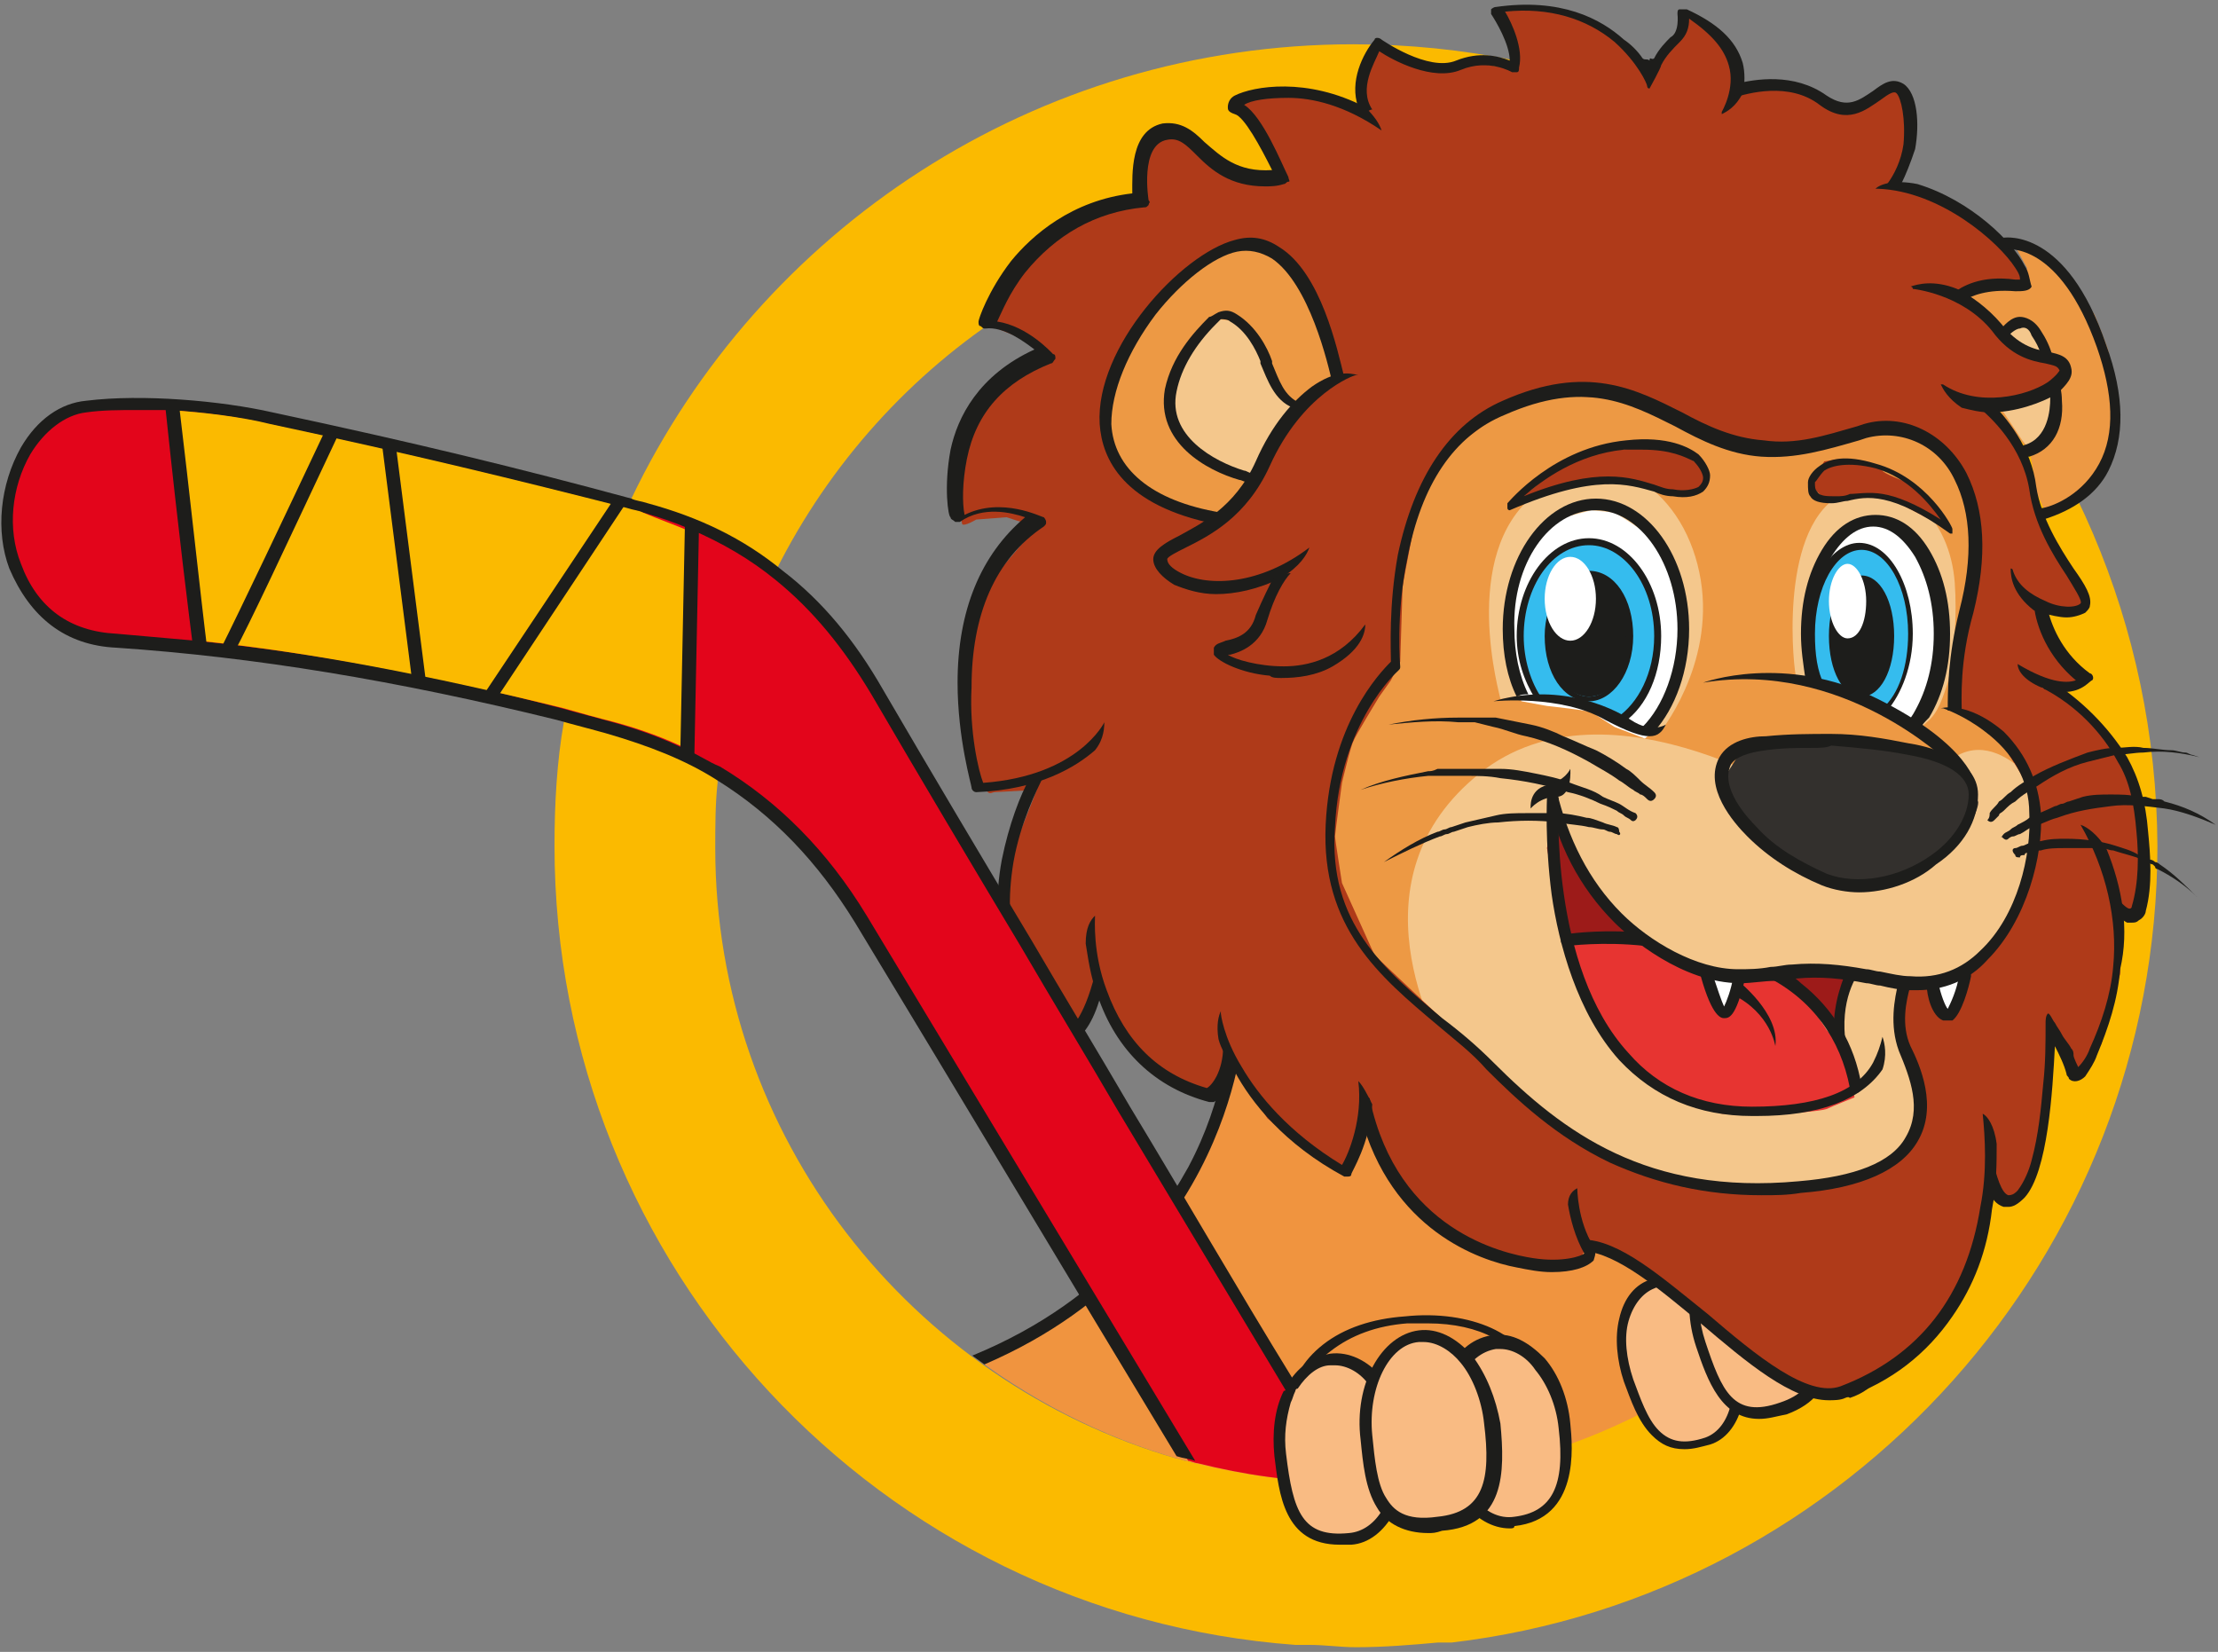 <?xml version="1.0" encoding="utf-8"?>
<!-- Generator: Adobe Illustrator 26.5.0, SVG Export Plug-In . SVG Version: 6.00 Build 0)  -->
<svg version="1.1" id="Ebene_1" xmlns="http://www.w3.org/2000/svg" xmlns:xlink="http://www.w3.org/1999/xlink" x="0px" y="0px"
	 width="95.2px" height="70.9px" viewBox="0 0 95.2 70.9" style="enable-background:new 0 0 95.2 70.9;" xml:space="preserve">
<rect x="0" y="0" width="95.2" height="70.9" fill="#808080" stroke="none"/>
<style type="text/css">
	.st0{clip-path:url(#SVGID_00000125585660265217117080000012304059862416714112_);fill:#F0943F;}
	.st1{clip-path:url(#SVGID_00000125585660265217117080000012304059862416714112_);fill:#1D1D1B;}
	.st2{fill:#FBBA00;}
	.st3{fill:#F9BB83;}
	.st4{fill:#1D1D1B;}
	.st5{fill:#AF3A19;}
	.st6{clip-path:url(#SVGID_00000151532217099052449240000016153305270296033964_);fill:#ED9944;}
	.st7{clip-path:url(#SVGID_00000151532217099052449240000016153305270296033964_);fill:#F4C78C;}
	.st8{fill:#F4C78C;}
	.st9{fill:#FFFFFF;}
	.st10{fill:#33302D;}
	.st11{fill:#9D1B19;}
	.st12{fill:#E73431;}
	.st13{fill:#ED9944;}
	.st14{fill:#35BCEE;}
	.st15{fill:#F0943F;}
	.st16{fill:#E3051B;}
</style>
<g>
	<g>
		<defs>
			<path id="SVGID_1_" d="M30.8,36.3c0,15.1,12.3,27.4,27.4,27.4c15.1,0,27.4-12.3,27.4-27.4c0-15.1-12.3-27.4-27.4-27.4
				C43.1,8.8,30.8,21.1,30.8,36.3"/>
		</defs>
		<clipPath id="SVGID_00000070110672667255094470000009713774463606637220_">
			<use xlink:href="#SVGID_1_"  style="overflow:visible;"/>
		</clipPath>
		<path style="clip-path:url(#SVGID_00000070110672667255094470000009713774463606637220_);fill:#F0943F;" d="M53,44
			c0,0-0.2,11.3-13.5,15.2c-0.5,0.1,3.6,2.1,4.7,2.6c1.1,0.5,9.3,3.3,12.2,3.8c3,0.5,17-3.2,17.3-3.4c0.4-0.2,9.6-7.4,9.6-7.4
			s-5.7-10.3-5.9-10.4c-0.2-0.1-25.9-4.2-25.9-4.2L53,44z"/>
		<path style="clip-path:url(#SVGID_00000070110672667255094470000009713774463606637220_);fill:#1D1D1B;" d="M57.1,65.9
			c-0.3,0-0.5,0-0.7,0c-3-0.5-11.1-3.3-12.3-3.8c-1.5-0.7-5-2.3-4.9-2.8c0-0.1,0.1-0.2,0.2-0.3c6.8-2,10-6,11.6-8.9
			c1.6-3,1.7-5.6,1.8-6l-1.6-4.2l0.5,0.1c9.6,1.5,25.7,4.1,26,4.2c0.1,0,0.3,0.2,6.1,10.6l0.1,0.2L83.6,55c-0.4,0.3-9.3,7.1-9.6,7.4
			C73.5,62.7,61,65.9,57.1,65.9 M40,59.4c0.8,0.5,3.1,1.6,4.3,2.2c1.1,0.5,9.3,3.3,12.2,3.8c2.9,0.5,16.6-3.1,17.2-3.4
			c0.3-0.2,6.2-4.7,9.4-7.2c-2.1-3.9-5.3-9.5-5.7-10.1c-0.9-0.2-16.6-2.7-25.3-4l1.3,3.4l0,0.1C53.3,44.1,52.9,55.3,40,59.4"/>
	</g>
	<g>
		<path class="st2" d="M58.1,1.9c-13.7,0-25.5,8-31,19.5c0,0.1-0.1,0.2-0.1,0.3c0,0.1-0.1,0.2-0.1,0.2c-1.2,2.7-2.1,5.5-2.7,8.5
			c0,0.1,0,0.2,0,0.3c0,0.1,0,0.2,0,0.3c-0.3,1.7-0.4,3.5-0.4,5.3c0,18.1,14,33,31.8,34.3c0.1,0,0.2,0,0.3,0c0.1,0,0.2,0,0.3,0
			c0.7,0,1.3,0.1,2,0.1c1.2,0,2.4-0.1,3.5-0.2c0.1,0,0.2,0,0.3,0c0.1,0,0.2,0,0.3,0c17-2,30.3-16.6,30.3-34.2
			C92.5,17.3,77.1,1.9,58.1,1.9 M58.1,63.6L58.1,63.6c-0.1,0-0.2,0-0.3,0c-0.1,0-0.2,0-0.3,0c-2.1,0-4.2-0.3-6.2-0.8
			c-0.1,0-0.3-0.1-0.4-0.1c-0.1,0-0.3-0.1-0.4-0.1c-11.4-3.3-19.8-13.8-19.8-26.2c0-0.9,0-1.9,0.1-2.8c0-0.1,0-0.2,0-0.3
			c0-0.1,0-0.2,0-0.3c0.4-2.8,1.1-5.5,2.3-8c0-0.1,0.1-0.2,0.1-0.3c0-0.1,0.1-0.2,0.1-0.2C37.9,15.3,47.3,9,58.1,9
			c15.1,0,27.3,12.2,27.3,27.3C85.4,51.4,73.2,63.6,58.1,63.6"/>
		<path class="st3" d="M73.3,61.7c1.2-0.4,1.7-2.3,1.1-4.1c-0.6-1.8-2.2-3-3.4-2.6c-1.2,0.4-1.7,2.3-1.1,4.1S71.2,62.5,73.3,61.7"/>
		<path class="st4" d="M72.3,62.2c-0.6,0-1-0.2-1.4-0.6c-0.6-0.6-0.9-1.5-1.2-2.3c-0.3-0.9-0.4-1.9-0.2-2.7c0.2-0.9,0.7-1.5,1.4-1.7
			c1.4-0.5,3,0.8,3.7,2.7c0.7,2,0.1,4-1.2,4.4C73,62.1,72.7,62.2,72.3,62.2 M71.5,55.2c-0.2,0-0.3,0-0.5,0.1
			c-0.5,0.2-0.9,0.7-1.1,1.4c-0.2,0.7-0.1,1.6,0.2,2.5c0.3,0.8,0.6,1.7,1.1,2.2c0.5,0.5,1.1,0.6,2,0.3c1.1-0.4,1.5-2.1,0.9-3.8
			C73.6,56.2,72.5,55.2,71.5,55.2"/>
		<path class="st3" d="M79.4,59.6c1.8-0.6,1.7-2.3,1.1-4.1c-0.6-1.8-2.2-3-3.4-2.6c-1.2,0.4-1.7,2.3-1.1,4.1S78.2,60.1,79.4,59.6"/>
		<path class="st4" d="M78.9,60c-1.2,0-2.5-1.1-3.1-2.8c-0.7-2-0.1-4,1.2-4.4c0.7-0.2,1.4-0.1,2.1,0.5c0.7,0.5,1.2,1.3,1.5,2.3
			c0.3,0.9,1.2,3.6-1.2,4.4C79.3,59.9,79.1,60,78.9,60 M77.7,53.1c-0.2,0-0.3,0-0.5,0.1c-1.1,0.4-1.5,2.1-0.9,3.8
			c0.6,1.7,2,2.8,3.1,2.4c1.4-0.5,1.7-1.7,0.9-3.8c-0.3-0.8-0.8-1.6-1.4-2C78.5,53.2,78.1,53.1,77.7,53.1"/>
		<path class="st3" d="M76.6,60.4c2.1-0.7,1.8-2.4,1.1-4.3s-2.3-3.2-3.6-2.7c-1.3,0.4-1.8,2.4-1.1,4.3S74.3,61.2,76.6,60.4"/>
		<path class="st4" d="M75.5,60.9c-1.6,0-2.2-1.6-2.7-3.1c-0.7-2.1-0.1-4.2,1.3-4.7c1.4-0.5,3.2,0.8,3.9,2.9
			c0.6,1.8,1.1,3.8-1.3,4.7C76.2,60.8,75.9,60.9,75.5,60.9 M74.7,53.5c-0.2,0-0.3,0-0.5,0.1c-1.2,0.4-1.6,2.2-1,4
			c0.7,2.1,1.2,3.3,3.2,2.6c1.8-0.6,1.7-1.9,1-4C77,54.6,75.8,53.5,74.7,53.5"/>
		<path class="st5" d="M85.5,17.5c0.1,0,1.5,2.1,1.5,2.1l0.5,2.2L88,23l1.5,2.5l0.1,0.6l-0.5,0.2l-1.3-0.1l0.3,1.3l1.3,1.6v0.3
			l-1.2,0.1l1.5,1.2l1.5,2l0.6,1.5l0.3,2.9L91.9,39l-0.2,0.3l-0.6-0.1L91,41.8l-0.8,3l-0.9,1.4c0,0-0.2,0.1-0.3-0.1
			c-0.1-0.2-1-1.5-1-1.5l-0.1,1.1l-0.4,3.8l-0.8,1.9c0,0-0.5,0.2-0.6,0.2c-0.1,0-0.8-1-0.8-1s-0.4,2.8-0.5,2.9
			c-0.1,0.1-0.9,1.9-0.9,1.9L83,57.2c0,0-1.3,1.1-1.5,1.2c-0.1,0.1-1.3,0.8-1.4,0.8c-0.1,0.1-0.9,0.6-1.1,0.6
			c-0.2-0.1-0.9-0.1-1-0.1c-0.1,0-1.9-0.7-1.9-0.7s-2.8-2.4-2.9-2.4c-0.1,0-3.3-2.5-3.4-2.5c-0.1-0.1-1.7-0.6-1.7-0.6l-0.2,0.4
			c0,0-0.3,0.2-0.6,0.3c-0.3,0.1-1.7,0.1-1.7,0.1l-2.7-0.8l-1.8-1.1L60,50.7l-1.4-2.5L57.9,50l-0.4,0.3l-1.3-0.8l-1.8-1.5l-1.6-2.5
			l-0.4,1.1l-0.6,0.4l-1.1-0.4c0,0-1.2-0.5-1.3-0.6c-0.1-0.1-1.6-2.1-1.6-2.1l-0.6-1.1c0,0-0.3,0.7-0.3,0.8c-0.1,0.1-0.7,1-0.7,1
			s-0.6,0.4-0.6,0.3c-0.1-0.1-0.6-0.6-0.6-0.6s-1.5-2.4-1.5-2.5c0-0.1-0.3-2-0.3-2l0.2-3.1l1.1-2.8c0,0-1.8,0.1-1.8,0.1
			c-0.1,0-0.2,0.1-0.3,0c-0.1-0.1-0.6-1.1-0.6-1.1l-0.3-4.2l0.7-3.4l2.3-2.7c0,0-0.2-0.1-0.3-0.1c-0.1,0-1-0.3-1-0.3l-1.3,0.1
			c0,0-0.5,0.3-0.6,0.2C41.2,22,41,21.4,41,21.4s0.2-2.5,0.2-2.5c0-0.1,0.8-1.6,0.8-1.6l1.1-1.1c0,0,1.5-0.9,1.5-1
			c0-0.1-0.3-0.5-0.3-0.5l-2-0.8l0.7-1.5c0,0,1.5-1.8,1.5-1.9c0-0.1,2.3-1.6,2.3-1.6s2.2-0.3,2.2-0.4c0-0.1-0.1-1.2-0.1-1.2
			s-0.1-1.5,0.8-1.7c0.9-0.2,1.3,0.3,1.3,0.3l1.2,1.2c0,0,1,0.4,1.1,0.4c0.2,0.1,1.5,0.1,1.5,0c0-0.1-0.3-0.9-0.4-1
			c-0.1-0.1-1.1-1.7-1.1-1.7s-0.4-0.2-0.3-0.3c0.1-0.1,0.4-0.4,0.4-0.4L56,3.9c0,0,2.6,1,2.5,0.9c-0.1-0.1-0.3-1-0.3-1L59,2.1
			l1.3,0.4c0,0,1.8,0.4,1.8,0.4c0.1,0,0.8-0.1,0.8-0.1l0.5-0.1c0,0,1.6,0.3,1.6,0.2V2.3L64.5,1l0.1-0.5l0.6-0.1c0,0,1.8-0.2,3.4,0.6
			c1.6,0.8,2,2,2,2c0.1,0.1,0.2,0.1,0.3,0.1c0.1-0.1,0.2-0.3,0.3-0.5c0.1-0.2,0.5-0.8,0.6-0.8c0.1,0,0.3-0.4,0.3-0.4
			s0.1-0.7,0.3-0.7c0.1,0,0.8,0.3,0.8,0.3s1.4,1.6,1.5,1.9c0.1,0.3-0.1,0.8-0.1,0.8l1.1-0.2c0,0,2.2,0.4,2.3,0.4
			c0.1,0.1,0.6,0.5,0.9,0.6c0.3,0.1,0.6,0.1,0.7,0.1c0.1,0,0.5-0.1,0.6-0.2c0.1-0.1,1-0.7,1-0.7s0.2-0.1,0.3,0
			c0.1,0.1,0.3,0.4,0.4,0.6S82,4.9,82,5.2c0,0.3-0.4,2-0.4,2s-0.3,0.6-0.3,0.6c0.1,0,1.4,0.4,1.4,0.4l2.4,1.4l1.6,1.6l0.1,0.9
			c0,0-0.3,0.1-0.3,0.1c-0.1,0-1-0.1-1.1-0.1S84,12.6,84,12.6s0.5,0.4,0.6,0.4c0.1,0.1,1.1,0.8,1.1,0.9c0,0.1,1.1,1,1.1,1l1.7,0.6
			c0,0,0.1,0.1,0.1,0.1c0.1,0.1-0.1,0.7-0.1,0.7s-0.8,0.4-1,0.4c-0.1,0.1-1.8,0.6-1.8,0.6"/>
	</g>
	<g>
		<defs>
			<path id="SVGID_00000116233017755640236690000013489431217543965838_" d="M65.1,17.3c0,0-1.2,0.6-1.3,0.8
				c-0.1,0.2-1.7,1.3-1.7,1.3s-1.1,2.2-1.2,2.4c-0.1,0.1-0.7,3.3-0.7,3.4c0,0.1-0.1,3.2-0.1,3.2l-0.4,0.8l-0.5,0.7
				c0,0-1.1,1.8-1.1,1.9c-0.1,0.1-0.5,1.8-0.5,1.8s-0.3,2.2-0.3,2.3c0,0.1,0.3,2,0.3,2L59,41l1.8,1.7l2.9,2.7l2.3,2.2l2.2,1.6
				l2.8,1.1l4,0.7l3.3-0.2l1.6-0.4l1.6-0.6l0.8-1.5c0,0,0.2-1.1,0.2-1.2c0-0.1-0.8-2.6-0.8-2.6l-0.2-1.3l0.4-0.8l0.3-0.1l1.2-0.3
				l1-0.3l1.1-0.9l0.9-1.5c0,0,0.9-2.9,0.9-3v-2.1c0-0.1-1.5-2.5-1.5-2.5l-1.8-1.2l0.1-2.5c0,0,0.6-2.1,0.6-2.2c0.1-0.1,0.1-3,0.1-3
				s-0.4-2.1-0.5-2.4c-0.1-0.3-1.2-1.5-2.2-1.8c-1-0.3-2.7,0.2-2.7,0.2s-2.2,0.6-2.5,0.6h-1.7c0,0-1-0.3-1.1-0.3
				c-0.1-0.1-2.8-1.3-2.8-1.3l-1.7-0.7l-2.2-0.1L65.1,17.3z"/>
		</defs>
		<clipPath id="SVGID_00000080895576452976840820000007954167662092724881_">
			<use xlink:href="#SVGID_00000116233017755640236690000013489431217543965838_"  style="overflow:visible;"/>
		</clipPath>
		<path style="clip-path:url(#SVGID_00000080895576452976840820000007954167662092724881_);fill:#ED9944;" d="M60,28.4
			c0,0,0.1-3.1,0.1-3.2s0.6-3.2,0.7-3.4c0.1-0.1,1.2-2.4,1.2-2.4s1.6-1.1,1.7-1.3c0.1-0.2,1.3-0.8,1.3-0.8l2.3-0.5l2.2,0.1l1.7,0.7
			c0,0,2.7,1.3,2.8,1.3c0.1,0.1,1.1,0.3,1.1,0.3h1.7c0.3,0,2.5-0.6,2.5-0.6s1.8-0.5,2.7-0.2c1,0.3,2,1.5,2.2,1.8
			c0.1,0.3,0.5,2.4,0.5,2.4s0,2.9-0.1,3c-0.1,0.1-0.6,2.2-0.6,2.2l-0.1,2.5l1.8,1.2c0,0,1.5,2.4,1.5,2.5v2.1c0,0.1-0.9,3-0.9,3
			l-0.9,1.5l-1.1,0.9l-1,0.3l-1.2,0.3L82,42.4l-0.4,0.8l0.2,1.3c0,0,0.8,2.5,0.8,2.6c0,0.1-0.2,1.2-0.2,1.2l-0.8,1.5l-1.6,0.6
			l-1.6,0.4L75,51.1l-4-0.7l-2.8-1.1L66,47.6l-2.3-2.2l-2.9-2.7L59,41l-1.5-3.1c0,0-0.3-2-0.3-2c0-0.1,0.3-2.3,0.3-2.3
			s0.4-1.7,0.5-1.8c0.1-0.1,1.1-1.9,1.1-1.9l0.5-0.7"/>
		<path style="clip-path:url(#SVGID_00000080895576452976840820000007954167662092724881_);fill:#F4C78C;" d="M88.1,34.6
			c0,0-2.4-4-4.7-1.7c-2.4,2.3-5.4,1.8-5.4,1.8s-8.9-6-14.5-1.5c-5.6,4.5-2,11.2-1.1,12.7c0.9,1.5,9.5,7.3,11.8,8.2
			c2.3,1,7.1,0.6,7.1,0.6S83,53,84,51.5s4.9-12.7,5.1-13.2c0.2-0.5,0.3-2.3,0.3-2.3"/>
	</g>
	<g>
		<path class="st8" d="M77.1,29.1c-0.1-0.2-0.8-6.2,1.8-7.8c1.1-0.7,2.3-0.6,3.3,0.2c1.1,0.9,1.6,2.2,1.7,3.5c0.1,1.4,0,3-0.3,4.3
			c-0.2,0.6-0.4,1.3-0.9,1.7c-0.1,0.1-0.2,0.2-0.4,0.2"/>
		<path class="st8" d="M64.4,30c0-0.1-1.8-6.2,1.5-8.8c3.3-2.6,6.5,0,7.1,3.7c0.6,3.7-1.8,6.6-1.8,6.6l-1.8-0.6c0,0-1.5-0.8-1.6-0.8
			c-0.1,0-2.2-0.2-2.2-0.2h-0.5"/>
		<path class="st9" d="M78.5,23.7l1.1-1.1l1-0.2l1.6,0.9c0,0,1.1,2,1.2,3.2c0.1,1.3-0.2,2.4-0.2,2.4c0,0.1-0.5,1.3-0.5,1.3
			s-0.3,0.8-0.4,0.8c-0.1,0-2-1-2.2-1c-0.1-0.1-2.2-0.8-2.2-1c0-0.1-0.4-2.6-0.3-2.9c0.2-0.3,0.6-2.4,0.6-2.4"/>
		<path class="st9" d="M64.6,27.1c0,0,0.1-1.6,0.2-1.7c0.1-0.1,0.8-1.8,1-2c0.2-0.3,1-1.1,1-1.1l1.5-0.4l1,0.1c0,0,1.8,1.1,1.8,1.3
			c0.1,0.1,1.1,2.3,1,3.8c-0.1,1.5-0.3,2.4-0.3,2.4s-0.6,1.5-0.6,1.6c0,0.1-0.6,0.6-0.6,0.6l-1.3-0.5c0,0-0.8-0.5-0.9-0.6
			c-0.1-0.1-2-0.3-2-0.3l-1.1-0.2L64.8,28"/>
		<path class="st5" d="M78.8,21.4c0.1,0,1.1-0.1,1.1-0.1c0.1-0.1,0.8,0,0.8,0l1,0.4l1.7,0.9l-0.1-0.4l-0.6-0.7c0,0-0.8-0.8-0.8-0.8
			c-0.1,0-1.1-0.4-1.1-0.5c0-0.1-0.8-0.4-0.8-0.4c-0.1,0-1-0.1-1-0.1l-0.7,0.1L78,20.3l-0.2,0.3l0.1,0.4c0,0,0.3,0.3,0.3,0.3
			C78.3,21.4,78.8,21.5,78.8,21.4"/>
		<path class="st5" d="M71.1,19.1c0.1,0,1,0.3,1,0.3L73,20l0.2,0.4l-0.1,0.4L72.8,21l-0.3,0.1l-0.4,0.1l-0.4-0.1
			c0,0-1.1-0.3-1.3-0.3s-0.8-0.2-0.8-0.2s-0.6,0.1-0.6,0.1h-0.8c-0.1,0-0.8,0.1-0.8,0.1l-2.3,0.9v-0.2c0-0.1,0.3-0.3,0.5-0.4
			c0.2-0.1,1.1-0.9,1.2-1c0.1-0.1,1.4-0.6,1.5-0.6c0.1-0.1,0.9-0.2,1.1-0.2s1.3-0.1,1.3-0.1"/>
		<path class="st10" d="M74.9,32.1c0.2-0.1,2.4-0.3,2.6-0.3c0.3,0,4.5,0.5,4.5,0.5l1.6,0.5l1,0.8c0,0,0.2,0.6,0.3,0.8
			c0.1,0.2-0.6,1.9-1.7,2.5c-1.1,0.6-1.4,0.8-1.5,0.8c-0.1,0.1-1.9,0.6-3.2,0.1c-1.3-0.6-2.7-1.4-2.7-1.5c-0.1-0.1-1.4-1.5-1.4-1.5
			l-0.3-1.2c0,0-0.1-0.3,0-0.4c0.1-0.1,0.4-0.6,0.4-0.6"/>
		<path class="st11" d="M76.3,41.8l1.5,1.3c0,0,1.1,1.7,1.1,1.5c0.1-0.2-0.1-1.5,0-1.5c0.1-0.1,0.6-1.2,0.6-1.2L77,41.7"/>
		<path class="st11" d="M67,39.8l-0.6-3.4l0.3-1.5c0,0,0.8,1.9,0.8,2c0,0.1,1.3,2,1.3,2l1.4,1.4c0.1,0.1-3,0-3.1,0"/>
		<path class="st12" d="M67.2,40.4c0.1-0.1,2.9-0.1,3.1,0c0.1,0.1,2,0.9,2.1,1c0.1,0.1,1.7,0.6,1.7,0.6s2.2-0.3,2.3-0.1
			c0.1,0.1,0.7,0.7,0.9,0.8c0.2,0.1,1.1,1.5,1.1,1.5s0.6,0.7,0.6,0.7c0.1,0,0.6,2.2,0.6,2.2s-1,0.4-1.2,0.5
			c-0.3,0.1-1.7,0.2-2.1,0.2h-2.4c0,0-2.4-0.8-2.4-0.8c-0.1-0.1-1.5-1.1-1.5-1.1S68.5,44,68.5,44s-1.3-3.4-1.3-3.4"/>
		<path class="st9" d="M74.6,42.2c0,0-0.1,0.8-0.2,1c-0.1,0.2-0.3,0.3-0.3,0.3l-0.4-0.3c0,0-0.3-0.6-0.3-0.9c0-0.3-0.1-0.4,0-0.4
			h0.4c0.3,0,1.1,0,1.1,0"/>
		<path class="st9" d="M82.9,42.3c0,0,0.2,0.6,0.2,0.7c0,0.1,0.3,0.6,0.4,0.6c0.1,0,0.4-0.3,0.4-0.4c0.1-0.1,0.2-1.4,0.2-1.4
			l-0.8,0.3"/>
		<path class="st13" d="M86.4,10.4l1.9,0.9l1.6,2.2c0,0,0.6,1.5,0.6,1.6c0,0.1,0.3,3.1,0.4,3.1c0.1,0.1-0.6,2-0.6,2l-0.4,0.4
			c0,0-0.9,0.7-1,0.9c-0.1,0.2-1.1,0.5-1.1,0.5l-0.4-0.9c0,0-0.2-1.5-0.3-1.7c-0.1-0.1-1.5-2.1-1.5-2.1s1.7-0.3,1.7-0.3
			c0.1-0.1,1.2-0.7,1.2-0.7s0.1-0.4,0.1-0.5c0-0.1-0.5-0.4-0.5-0.4l-0.7-0.3c0,0-0.7-0.5-0.9-0.6c-0.2-0.1-0.8-0.6-0.8-0.6
			s-0.9-1-1-1c-0.1-0.1-0.6-0.2-0.5-0.3c0.1-0.1,0.7-0.3,0.7-0.3s0.9-0.1,1.1-0.1c0.2-0.1,0.9-0.1,0.9-0.1l0.1-0.6l-0.6-1.1"/>
		<path class="st13" d="M57.5,16.2c-0.1-0.1-0.9-3-0.9-3s-1.3-4-4.5-2.4c-3.2,1.6-4.7,6.1-4.7,6.1l0.1,2.1c0,0,0.9,1.6,0.9,1.7
			s2.1,1.2,2.1,1.2l1.9,0.4c0,0,1-1.1,1.1-1.2c0.2-0.1,0.8-1.8,0.8-1.8c0.1-0.1,1-1.5,1-1.5l1.7-1.2"/>
		<path class="st8" d="M53.8,20.7c-0.1-0.1-1.3-0.5-1.8-0.9s-1.4-1.4-1.5-1.5c-0.1-0.1-0.3-1.3-0.3-1.3l0.9-2l1.2-1.3l0.8,0.1
			c0,0,1,1.1,1,1.2c0,0.1,0.5,1.3,0.5,1.3l1,1.2l-1.4,2L54.1,20"/>
		<path class="st8" d="M85.5,17.4l1.9-0.5c0,0,0.8-0.3,0.9-0.4c0.1-0.1,0.3-0.6,0.3-0.8c-0.1-0.1-1.2-0.4-1.3-0.5
			c-0.1-0.1-1.2-0.8-1.2-0.8l0.1-0.5h0.9l0.9,1.4l0.7,0.4c0,0,0.1,0.1,0.1,0.3c0.1,0.2-0.1,0.3-0.1,0.3l-0.4,0.6v1
			c0,0.1-0.1,0.6-0.1,0.6c-0.1,0.1-0.5,0.5-0.6,0.6c-0.1,0.1-0.4,0.2-0.4,0.2c-0.1,0-0.4-0.4-0.4-0.4l-0.8-1.2"/>
		<path class="st4" d="M88.9,15.8c-0.1-0.5-0.5-0.6-1-0.7c-0.6-0.1-1.3-0.3-2-1.2c-0.6-0.7-1.3-1.2-1.9-1.5c-1-0.4-1.7-0.2-2-0.1
			c0,0,0.1,0,0.1,0.1c0,0,2.1,0.2,3.4,1.8c0.8,1.1,1.7,1.3,2.3,1.4c0.4,0.1,0.5,0.1,0.6,0.3c0,0-0.1,0.2-0.5,0.5
			c-0.9,0.6-3,1.1-4.5,0.1c0,0-0.1,0-0.1,0c0.1,0.2,0.3,0.6,0.9,1c0.4,0.1,0.8,0.2,1.2,0.2c1.1,0,2.2-0.4,2.9-0.8
			C88.7,16.5,89,16.2,88.9,15.8"/>
		<path class="st4" d="M87.1,21c0.2,1.5,1,2.8,1.6,3.7c0.3,0.5,0.7,1.1,0.6,1.2c0,0,0,0,0,0c-0.2,0.2-0.9,0.2-1.5-0.1
			c-0.7-0.3-1.2-0.7-1.4-1.3c0,0,0-0.1-0.1-0.1c0,0.4,0.1,1.1,1,1.8c0.1,0,0.2,0.1,0.3,0.1c0.4,0.1,0.8,0.2,1.1,0.2
			c0.3,0,0.6-0.1,0.8-0.2c0.1-0.1,0.2-0.2,0.2-0.3c0.1-0.4-0.2-0.9-0.7-1.6c-0.6-0.9-1.4-2.2-1.6-3.5c-0.2-1.7-1.3-3-2-3.7
			c-0.2,0.1-0.4,0.1-0.7,0.1C85.5,17.9,86.8,19.2,87.1,21"/>
		<path class="st4" d="M86.6,28.5C86.6,28.5,86.6,28.5,86.6,28.5c0,0.3,0.3,0.7,1,1c0.4,0.1,0.7,0.2,1,0.2c0.8,0,1.1-0.5,1.2-0.5
			c0.1-0.1,0-0.3-0.1-0.3c-1.1-0.8-1.6-1.9-1.8-2.7c-0.2-0.1-0.4-0.1-0.6-0.2c0.1,0.9,0.6,2.2,1.8,3.2
			C88.8,29.3,88.1,29.4,86.6,28.5"/>
		<path class="st4" d="M92.2,35.7c-0.1-1.3-0.4-2.3-0.9-3.2c-0.8-1.3-2-2.5-3.3-3.3c-0.1-0.1-0.3,0-0.3,0.1c-0.1,0.1,0,0.3,0.1,0.3
			c1.3,0.7,2.4,1.8,3.1,3.1c0.5,0.8,0.7,1.8,0.8,3c0.1,1,0.1,2.2-0.2,3.2c0,0.1-0.1,0.1-0.1,0.1c0,0,0,0,0,0c-0.1,0-0.3-0.2-0.4-0.3
			c-0.1-0.1-0.2-0.2-0.3-0.1c0,0,0,0,0,0c0.1,0.2,0.1,0.4,0.1,0.6c0.1,0.1,0.3,0.3,0.5,0.4c0.1,0,0.1,0,0.2,0c0.1,0,0.2,0,0.3-0.1
			c0.2-0.1,0.3-0.3,0.3-0.4C92.4,38,92.3,36.7,92.2,35.7"/>
		<path class="st4" d="M90.4,36.4c-0.4-0.6-0.8-0.9-1.1-1c1.1,1.9,1.6,4.1,1.4,6.1c-0.1,1.2-0.5,2.4-1,3.5c-0.1,0.3-0.3,0.6-0.5,0.8
			c0,0,0,0,0,0c0,0-0.2-0.4-0.2-0.5C89,45.2,89,45.1,88.9,45c-0.1-0.2-0.3-0.4-0.4-0.6c-0.1-0.2-0.2-0.3-0.3-0.5
			c-0.1-0.1-0.2-0.4-0.3-0.4c-0.1,0.1-0.1,0.3-0.1,0.4c0,0.8,0,1.7-0.1,2.6c-0.1,1.1-0.2,2.2-0.5,3.3c-0.1,0.4-0.3,0.9-0.6,1.3
			c-0.1,0.1-0.2,0.2-0.4,0.2c-0.3-0.1-0.5-0.8-0.7-1.6c0,0.1,0,0.2,0,0.3c0,0.3-0.1,0.7-0.2,1c0.2,0.5,0.4,0.7,0.7,0.8
			c0.1,0,0.1,0,0.2,0c0.2,0,0.4-0.1,0.7-0.4c1-1.1,1.2-4.6,1.3-6.5c0.2,0.4,0.4,0.8,0.5,1.2c0,0.1,0.1,0.1,0.1,0.2
			c0.2,0.2,0.5,0.1,0.7-0.1c0.2-0.3,0.4-0.6,0.5-0.9c0.5-1.2,0.9-2.4,1-3.7C91.4,39.9,91.1,38.1,90.4,36.4"/>
		<path class="st4" d="M86.5,36.4c0.1,0,0.2-0.1,0.3-0.1c0.1,0,0.2-0.1,0.3-0.1c0.2,0,0.4-0.1,0.5-0.1c0.4-0.1,0.7-0.1,1.1-0.1
			c0.7,0,1.5,0.1,2.1,0.3c0.3,0.1,0.7,0.2,1,0.4c0.2,0.1,0.3,0.2,0.5,0.2c0.1,0,0.2,0.1,0.2,0.1c0.1,0,0.2,0.1,0.2,0.1
			c0.6,0.4,1.1,0.9,1.6,1.4c-0.5-0.5-1.1-0.9-1.7-1.2c0,0-0.1,0-0.1-0.1l-0.1-0.1c-0.1,0-0.2-0.1-0.2-0.1c-0.2-0.1-0.3-0.1-0.5-0.2
			c-0.3-0.1-0.7-0.2-1-0.3c-0.2,0-0.3-0.1-0.5-0.1l-0.3,0c-0.1,0-0.2,0-0.3,0c-0.1,0-0.2,0-0.3,0c-0.1,0-0.2,0-0.3,0l-0.1,0h-0.1
			l-0.1,0l-0.1,0c-0.3,0-0.7,0-1,0.1c-0.2,0-0.3,0.1-0.5,0.1c-0.1,0-0.2,0-0.2,0.1c-0.1,0-0.2,0-0.2,0.1l0,0c-0.1,0-0.2,0-0.2-0.1
			C86.3,36.5,86.4,36.4,86.5,36.4"/>
		<path class="st4" d="M86,35.8c0.1-0.1,0.2-0.1,0.3-0.2c0.1-0.1,0.2-0.1,0.3-0.2c0.2-0.1,0.4-0.2,0.5-0.3c0.4-0.2,0.7-0.3,1.1-0.5
			c0.1,0,0.2-0.1,0.3-0.1c0.1,0,0.2-0.1,0.3-0.1l0.3-0.1l0.3-0.1c0.4-0.1,0.8-0.1,1.2-0.1c0.4,0,0.8,0,1.2,0.1l0.3,0l0.3,0.1
			c0,0,0.1,0,0.1,0l0.1,0c0.1,0,0.2,0,0.3,0.1c0.8,0.2,1.5,0.5,2.2,1c-0.7-0.3-1.5-0.6-2.2-0.7c-0.8-0.1-1.6-0.2-2.3-0.1
			c-0.8,0.1-1.5,0.2-2.3,0.5c-0.4,0.1-0.7,0.3-1.1,0.4c-0.2,0.1-0.3,0.2-0.5,0.3c-0.1,0-0.2,0.1-0.3,0.1c-0.1,0-0.2,0.1-0.2,0.1l0,0
			c-0.1,0.1-0.2,0-0.3-0.1C85.9,36,85.9,35.9,86,35.8"/>
		<path class="st4" d="M85.4,34.9c0.1-0.2,0.3-0.3,0.4-0.5c0.2-0.1,0.3-0.3,0.5-0.4c0.3-0.3,0.7-0.5,1-0.7c0.7-0.4,1.5-0.7,2.3-1
			c0.4-0.1,0.8-0.2,1.2-0.2c0.4,0,0.8-0.1,1.2,0c0.4,0,0.8,0.1,1.2,0.1c0.2,0,0.4,0.1,0.6,0.1c0.1,0,0.2,0.1,0.3,0.1l0.3,0.1
			c-0.8-0.2-1.6-0.3-2.4-0.2c-0.4,0-0.8,0.1-1.2,0.1c-0.4,0.1-0.8,0.2-1.2,0.3c-0.8,0.2-1.5,0.6-2.1,1c-0.3,0.2-0.7,0.4-1,0.7
			c-0.2,0.1-0.3,0.2-0.5,0.4c-0.1,0.1-0.2,0.1-0.2,0.2c-0.1,0.1-0.1,0.1-0.2,0.2l0,0c-0.1,0.1-0.2,0.1-0.3,0
			C85.4,35.1,85.4,35,85.4,34.9"/>
		<path class="st4" d="M69.4,35.8c-0.1,0-0.2-0.1-0.3-0.1c-0.1,0-0.2-0.1-0.3-0.1c-0.2,0-0.4-0.1-0.6-0.1c-0.4-0.1-0.8-0.1-1.3-0.2
			c-0.9-0.1-1.7-0.1-2.6,0c-0.4,0-0.9,0.1-1.3,0.2l-0.3,0.1l-0.3,0.1c-0.1,0-0.2,0.1-0.3,0.1c-0.1,0-0.2,0.1-0.3,0.1
			c-0.8,0.3-1.6,0.7-2.4,1.1c0.7-0.5,1.5-1,2.3-1.3c0.1,0,0.2-0.1,0.3-0.1c0.1,0,0.2-0.1,0.3-0.1l0.3-0.1l0.3-0.1
			c0.4-0.1,0.9-0.2,1.3-0.3c0.4-0.1,0.9-0.1,1.3-0.1c0.4,0,0.9,0,1.3,0c0.4,0,0.9,0.1,1.3,0.2c0.2,0,0.4,0.1,0.7,0.2
			c0.2,0.1,0.4,0.1,0.6,0.2c0.1,0,0.1,0.2,0.1,0.2C69.6,35.8,69.5,35.9,69.4,35.8L69.4,35.8z"/>
		<path class="st4" d="M70,35.2c-0.1-0.1-0.2-0.1-0.3-0.2c-0.1-0.1-0.2-0.1-0.3-0.2c-0.2-0.1-0.4-0.2-0.7-0.3
			c-0.4-0.2-0.9-0.4-1.4-0.5c-0.9-0.3-1.9-0.5-2.9-0.6c-0.5-0.1-1-0.1-1.5-0.1l-0.4,0l-0.4,0c-0.1,0-0.1,0-0.2,0l-0.2,0
			c-0.1,0-0.2,0-0.4,0c-1,0.1-2,0.3-2.9,0.6c0.9-0.4,1.9-0.6,2.9-0.8c0.1,0,0.2,0,0.4-0.1l0.2,0c0.1,0,0.1,0,0.2,0l0.4,0l0.4,0
			c0.5,0,1,0,1.5,0c0.5,0,1,0.1,1.5,0.2c0.5,0.1,1,0.2,1.5,0.4c0.5,0.2,1,0.3,1.4,0.6c0.2,0.1,0.5,0.2,0.7,0.3
			c0.2,0.1,0.4,0.3,0.7,0.4c0.1,0.1,0.1,0.2,0,0.3C70.2,35.2,70.1,35.3,70,35.2L70,35.2z"/>
		<path class="st4" d="M70.7,34.3c-0.1-0.1-0.2-0.2-0.3-0.2c-0.1-0.1-0.2-0.1-0.3-0.2c-0.2-0.1-0.4-0.3-0.6-0.4
			c-0.4-0.3-0.8-0.5-1.3-0.8c-0.9-0.5-1.8-0.9-2.7-1.1c-0.5-0.1-0.9-0.3-1.4-0.4l-0.4-0.1l-0.4-0.1c-0.1,0-0.1,0-0.2,0L63,31
			c-0.1,0-0.2,0-0.4,0c-1-0.1-2,0-3,0.1c1-0.2,2-0.3,3-0.3c0.1,0,0.2,0,0.4,0l0.2,0c0.1,0,0.1,0,0.2,0l0.4,0l0.4,0
			c0.5,0.1,1,0.2,1.5,0.3c0.5,0.1,1,0.3,1.4,0.5c0.5,0.2,0.9,0.4,1.4,0.6c0.4,0.2,0.9,0.5,1.3,0.8c0.2,0.1,0.4,0.3,0.6,0.5
			c0.2,0.2,0.4,0.3,0.6,0.5c0.1,0.1,0.1,0.2,0,0.3C70.9,34.4,70.8,34.4,70.7,34.3L70.7,34.3z"/>
		<path class="st14" d="M78.3,29.4c0.2,0.1,0.4,0.1,0.6,0.2c0.3,0.1,0.5,0.2,0.8,0.3c0.4,0.2,0.8,0.3,1.2,0.5
			c0.6-0.6,1.1-1.8,1.1-3.2c0-2.1-1-3.7-2.1-3.7s-2.1,1.7-2.1,3.7c0,0.8,0.1,1.5,0.4,2.1C78.2,29.4,78.3,29.4,78.3,29.4"/>
		<path class="st4" d="M78.3,29.4c-0.3-0.6-0.4-1.3-0.4-2.2c0-2,0.9-3.6,2-3.6c1.1,0,2,1.6,2,3.6c0,1.4-0.4,2.6-1.1,3.2
			c0.1,0,0.2,0.1,0.2,0.1c0.6-0.7,1.1-1.9,1.1-3.3c0-2.1-1-3.9-2.3-3.9c-1.2,0-2.3,1.7-2.3,3.9c0,0.8,0.1,1.5,0.4,2.1
			C78.1,29.3,78.2,29.4,78.3,29.4"/>
		<path class="st4" d="M78.6,27.3c0,1.3,0.6,2.4,1.3,2.4c0.7,0,1.3-1.1,1.3-2.4c0-1.3-0.6-2.4-1.3-2.4C79.2,24.9,78.6,26,78.6,27.3"
			/>
		<path class="st4" d="M79.9,29.9c-0.8,0-1.4-1.1-1.4-2.6s0.6-2.6,1.4-2.6c0.8,0,1.4,1.1,1.4,2.6S80.7,29.9,79.9,29.9 M79.9,25
			c-0.7,0-1.2,1-1.2,2.3s0.5,2.3,1.2,2.3c0.7,0,1.2-1,1.2-2.3S80.5,25,79.9,25"/>
		<path class="st9" d="M78.5,25.8c0,0.9,0.4,1.6,0.8,1.6c0.5,0,0.8-0.7,0.8-1.6c0-0.9-0.4-1.6-0.8-1.6
			C78.9,24.2,78.5,24.9,78.5,25.8"/>
		<path class="st4" d="M56.3,16.6c-0.8,0.6-1.7,1.6-2.4,3.2c-0.9,2-2.4,2.7-3.3,3.2c-0.6,0.3-1.1,0.6-1.1,1c0,0.4,0.4,0.8,0.9,1.1
			c0.5,0.2,1.1,0.4,1.8,0.4c0.8,0,1.8-0.2,2.8-0.7c0.8-0.5,1.1-1,1.2-1.3c0,0,0,0,0,0c-2.1,1.6-4.3,1.7-5.5,1.1
			c-0.4-0.2-0.6-0.4-0.6-0.6c0-0.1,0.4-0.3,0.8-0.5c1-0.5,2.6-1.3,3.6-3.5c1.4-3.1,3.6-3.9,3.7-3.9c0,0,0,0,0.1,0
			C57.9,16,57.3,15.9,56.3,16.6"/>
		<path class="st4" d="M55,29.1c0.7,0,1.5-0.1,2.2-0.5c1.2-0.7,1.4-1.4,1.4-1.8c0,0,0,0,0,0c-1.1,1.5-2.5,1.8-3.5,1.8
			c-1.1,0-2.1-0.3-2.4-0.5c0,0,0,0,0.1,0c0.4-0.1,1.3-0.4,1.6-1.5c0.3-1,0.7-1.7,1-2c-0.2,0-0.5,0.1-0.7,0.1c-0.2,0.4-0.5,1-0.8,1.7
			c-0.2,0.8-0.8,1-1.3,1.1c-0.2,0.1-0.4,0.1-0.5,0.3c0,0.1,0,0.2,0,0.3c0.2,0.3,1.2,0.8,2.4,0.9C54.6,29.1,54.8,29.1,55,29.1"/>
		<path class="st4" d="M54.9,10.6c-0.6-0.4-1.2-0.5-1.9-0.3c-2.3,0.6-6,4.6-5.8,7.9c0.1,1.5,1,3.5,5,4.3c0.1-0.1,0.2-0.2,0.4-0.3
			c0-0.1-0.1-0.2-0.2-0.2c-3-0.5-4.6-1.9-4.7-3.8c0-1.4,0.7-3.1,1.9-4.7c1.1-1.4,2.5-2.5,3.5-2.7c0.5-0.1,1,0,1.5,0.3
			c1.6,1.1,2.4,4.5,2.6,5.4c0.1-0.1,0.3-0.3,0.5-0.3C57.4,15,56.7,11.7,54.9,10.6"/>
		<path class="st4" d="M55.8,17.3c-0.7-0.3-0.9-1-1.2-1.7l0-0.1c-0.2-0.6-0.7-1.5-1.5-2c-0.3-0.2-0.5-0.2-0.8-0.1
			c-0.2,0.1-0.3,0.2-0.4,0.2c-0.7,0.7-1.6,1.7-1.9,3.1c-0.4,2.3,1.8,3.5,3.2,3.9c0.1,0,0.2,0.1,0.4,0.1c0-0.2,0-0.3,0.1-0.4
			c-0.1,0-0.2-0.1-0.3-0.1c-1.3-0.4-3.3-1.5-2.9-3.4c0.2-1,0.8-2,1.7-2.9c0.1-0.1,0.1-0.1,0.2-0.2c0.1,0,0.3,0,0.4,0.1
			c0.7,0.4,1.1,1.2,1.3,1.7l0,0.1c0.3,0.7,0.6,1.6,1.4,1.9c0,0,0.1,0,0.1,0C55.7,17.6,55.8,17.4,55.8,17.3
			C55.8,17.3,55.8,17.3,55.8,17.3"/>
		<path class="st4" d="M79.8,38.3c-0.5,0-1.1-0.1-1.6-0.3c-1.2-0.5-2.3-1.2-3.2-2.1c-0.6-0.6-1.9-2.1-1.2-3.4c0.4-0.7,1.3-0.9,2-0.9
			c1-0.1,1.9-0.1,2.8-0.1c1.2,0,2.3,0.2,3.3,0.4c0.7,0.1,3,0.6,3,2.2c0,1.1-0.6,2.2-1.8,3C82.2,37.9,80.9,38.3,79.8,38.3 M77.8,32.1
			c-0.6,0-1.3,0-2,0.1c-0.8,0.1-1.3,0.3-1.5,0.6c-0.5,1,0.7,2.3,1.1,2.7c0.8,0.9,1.9,1.5,3,2c1.3,0.5,3.1,0.2,4.5-0.8
			c1-0.7,1.6-1.7,1.6-2.6c0-0.8-0.9-1.4-2.6-1.7c-1-0.2-2.1-0.3-3.3-0.4C78.4,32.1,78.1,32.1,77.8,32.1"/>
		<path class="st4" d="M83.6,32.7c0,0-4.5-4.4-10.5-3.4c0,0,3.5-1.3,7.5,0.7c4,2,4.2,3.7,4.2,3.7"/>
		<path class="st4" d="M67.4,33c0,0-0.2,0.5-1,0.7c-0.8,0.2-0.7,1-0.7,1s0.4-0.5,1.1-0.5C67.5,34.2,67.4,33,67.4,33"/>
		<path class="st4" d="M87.6,34.9c-0.1-1.3-0.6-2.5-1.6-3.5c-1.3-1.1-2.3-1.1-2.7-1c0,0,0.1,0,0.1,0c0,0,0.9,0.3,1.8,1
			c1.2,0.9,1.9,2.1,1.9,3.5c0.1,1.8-0.5,4.4-2.1,5.9c-0.8,0.8-1.8,1.2-3,1.1c-0.4,0-0.8-0.1-1.3-0.2c-0.2,0-0.4-0.1-0.6-0.1
			c-1.1-0.2-2.1-0.3-3.2-0.2c-0.3,0-0.6,0.1-0.9,0.1c-0.5,0.1-1,0.1-1.4,0.1c-1.8,0-3.8-1.2-5-2.4c-1.4-1.4-2.3-3.2-2.8-5.3
			C66.7,34,66.6,34,66.5,34c0,0-0.1,0-0.1,0c0.4,2.2,1.4,4.1,2.9,5.6c0.6,0.6,2.9,2.6,5.4,2.6c0.5,0,1-0.1,1.5-0.1
			c0.3,0,0.6-0.1,0.9-0.1c1-0.1,2,0,3,0.2c0.2,0,0.4,0.1,0.6,0.1c0.4,0.1,0.9,0.2,1.3,0.2c0.1,0,0.2,0,0.3,0c1.1,0,2.2-0.4,3-1.3
			C87,39.5,87.7,36.7,87.6,34.9"/>
		<path class="st4" d="M80.8,45.9c0.2-0.6,0.1-1.1,0-1.4c-0.1,0.4-0.2,0.7-0.4,1.1c-0.7,1.3-2.5,1.9-5.2,1.9c-2.2,0-4-0.8-5.3-2.3
			c-3.4-3.7-3-10.8-3-10.9c0-0.1-0.1-0.3-0.2-0.3c-0.1,0-0.3,0.1-0.3,0.2c0,0.1-0.1,1.9,0.2,4.2c0.3,2.1,1.1,5.1,2.9,7.1
			c1.5,1.6,3.4,2.4,5.7,2.4c0.1,0,0.2,0,0.2,0C78.1,47.9,79.9,47.2,80.8,45.9"/>
		<path class="st4" d="M74,43.7c-0.1,0-0.5,0-1-1.8c0-0.1,0-0.2,0.2-0.3c0.1,0,0.2,0,0.3,0.2c0.2,0.6,0.4,1.2,0.5,1.4
			c0.1-0.2,0.3-0.7,0.4-1.3c0-0.1,0.1-0.2,0.3-0.2c0.1,0,0.2,0.1,0.2,0.3C74.5,43.7,74.2,43.7,74,43.7"/>
		<path class="st4" d="M83.5,43.8c0,0-0.1,0-0.1,0c-0.5-0.2-0.7-1.1-0.7-1.5c0-0.1,0.1-0.2,0.2-0.3c0.1,0,0.2,0.1,0.3,0.2
			c0.1,0.5,0.3,1,0.4,1.1c0.1-0.2,0.4-0.8,0.5-1.5c0-0.1,0.1-0.2,0.3-0.2c0.1,0,0.2,0.1,0.2,0.3c-0.1,0.5-0.4,1.6-0.8,1.9
			C83.6,43.8,83.6,43.8,83.5,43.8"/>
		<path class="st4" d="M70.3,40.4c-0.1-0.1-0.2-0.2-0.2-0.4c-1.7-0.1-2.9,0.1-2.9,0.1c-0.1,0-0.2,0.1-0.2,0.3c0,0.1,0.1,0.2,0.3,0.2
			c0,0,1.5-0.2,3.3,0C70.5,40.5,70.4,40.4,70.3,40.4"/>
		<path class="st4" d="M79.9,46.6c-0.3-1.8-1.2-3.3-2.6-4.4c-0.2-0.2-0.5-0.4-0.8-0.5c-0.2,0.1-0.5,0.2-0.7,0.2c2,1,3.2,2.7,3.6,4.8
			c0,0.1,0.1,0.2,0.3,0.2c0,0,0,0,0,0C79.8,46.9,79.9,46.8,79.9,46.6"/>
		<path class="st4" d="M74.6,42.1c0,0,1.8,1.4,1.6,2.8c0,0-0.2-1.4-1.8-2.2"/>
		<path class="st4" d="M78.7,44.3c0.4,0.5,0.5,1,0.7,1.5c0,0,0,0,0-0.1c-0.6-2.3,0.1-3.5,0.4-4c-0.2,0-0.3,0-0.4-0.1
			c0,0-0.1,0-0.1-0.1C79.1,42.1,78.7,42.9,78.7,44.3C78.7,44.3,78.7,44.3,78.7,44.3"/>
		<path class="st4" d="M84.4,20.3c-0.9-1.7-2.7-2.6-4.4-2.1l-0.3,0.1c-1.4,0.4-2.6,0.8-4,0.6c-1.3-0.1-2.4-0.6-3.5-1.2
			c-2-1-4.1-2.1-7.7-0.5c-2.3,1-3.8,3.3-4.5,6.6c-0.4,2.2-0.3,4.1-0.3,4.6c-0.5,0.5-2.6,2.7-2.8,7c-0.2,4.4,2.3,6.5,4.8,8.6
			c0.7,0.6,1.5,1.2,2.1,1.9c1.3,1.3,3,2.9,5.3,4c2,0.9,4.1,1.4,6.5,1.4c0.6,0,1.1,0,1.7-0.1c2.6-0.2,4.3-1,5-2.2
			c0.9-1.5,0.1-3.3-0.3-4.1c-0.4-0.9-0.2-1.9,0-2.6c0,0,0,0,0,0c-0.1,0-0.1,0-0.2,0c0,0-0.1-0.1-0.2-0.1c0,0-0.1,0-0.1-0.1
			c-0.2,0.8-0.4,1.9,0,3c0.5,1.2,1,2.5,0.3,3.7c-0.6,1.1-2.2,1.7-4.6,1.9c-6.5,0.6-10.1-2.1-13.1-5.1c-0.7-0.7-1.4-1.3-2.2-1.9
			c-2.5-2.1-4.9-4.1-4.6-8.2c0.2-4.5,2.7-6.7,2.7-6.7c0.1-0.1,0.1-0.1,0.1-0.2c0,0-0.2-2.2,0.3-4.6c0.6-3.2,2-5.3,4.2-6.2
			c3.4-1.5,5.3-0.5,7.3,0.5c1.1,0.6,2.3,1.2,3.7,1.3c1.5,0.1,2.8-0.3,4.2-0.7l0.3-0.1c1.5-0.4,3.1,0.3,3.8,1.8
			c0.7,1.4,0.8,3.3,0.2,5.6c-0.5,2-0.5,3.5-0.5,4.3c0,0,0,0,0.1,0c0.2,0,0.3,0,0.4,0.1c0,0,0,0,0.1,0c0-0.6-0.1-2.2,0.5-4.3
			C85.3,23.9,85.2,21.9,84.4,20.3"/>
		<path class="st14" d="M67.1,30c0.4,0.1,0.7,0.3,1,0.4c0.3,0.1,0.6,0.2,0.9,0.3c0.2,0,0.3,0.1,0.5,0.2c1-0.7,1.6-2,1.6-3.6
			c0-2.2-1.3-4-2.9-4s-2.9,1.8-2.9,4c0,1,0.3,2,0.8,2.7C66.4,29.9,66.7,29.9,67.1,30"/>
		<path class="st4" d="M65.9,30c0.1,0,0.2,0,0.3,0c-0.5-0.7-0.8-1.7-0.8-2.7c0-2.1,1.2-3.9,2.8-3.9c1.5,0,2.8,1.7,2.8,3.9
			c0,1.6-0.7,2.9-1.6,3.5c0.1,0,0.2,0.1,0.3,0.2c1-0.7,1.6-2.1,1.6-3.7c0-2.3-1.4-4.2-3.1-4.2s-3.1,1.9-3.1,4.2
			C65.1,28.3,65.4,29.2,65.9,30C65.9,30,65.9,30,65.9,30"/>
		<path class="st4" d="M66.4,27.3c0,1.4,0.8,2.6,1.8,2.6c1,0,1.8-1.2,1.8-2.6c0-1.4-0.8-2.6-1.8-2.6C67.2,24.7,66.4,25.9,66.4,27.3"
			/>
		<path class="st4" d="M68.2,30.1c-1.1,0-1.9-1.2-1.9-2.8c0-1.5,0.9-2.8,1.9-2.8c1.1,0,1.9,1.2,1.9,2.8
			C70.1,28.9,69.2,30.1,68.2,30.1 M68.2,24.9c-0.9,0-1.6,1.1-1.6,2.5c0,1.4,0.7,2.5,1.6,2.5c0.9,0,1.6-1.1,1.6-2.5
			C69.8,26,69.1,24.9,68.2,24.9"/>
		<path class="st9" d="M66.3,25.7c0,1,0.5,1.8,1.1,1.8c0.6,0,1.1-0.8,1.1-1.8c0-1-0.5-1.8-1.1-1.8C66.8,23.9,66.3,24.7,66.3,25.7"/>
		<path class="st4" d="M71.5,31.1c0,0-0.6,0.4-1.5-0.2c-0.9-0.6-3.2-1.6-5.9-0.8c0,0,2.9-0.3,4.8,0.8C70.8,31.9,71.2,31.7,71.5,31.1
			"/>
		<path class="st4" d="M68.5,21.9c1.9,0,3.5,2.3,3.5,5.1c0,1.7-0.6,3.3-1.5,4.2c0.2,0,0.4,0.1,0.5,0.2c0.9-1,1.5-2.6,1.5-4.4
			c0-3.1-1.8-5.6-4-5.6c-2.2,0-4,2.5-4,5.6c0,1.1,0.2,2.1,0.6,2.9c0.2-0.1,0.3-0.1,0.5-0.1c-0.4-0.8-0.6-1.8-0.6-2.8
			C64.9,24.2,66.5,21.9,68.5,21.9"/>
		<path class="st4" d="M78.6,23.9c0.5-0.8,1.1-1.3,1.8-1.3c0.7,0,1.3,0.5,1.8,1.3c0.5,0.9,0.8,2,0.8,3.3s-0.3,2.4-0.8,3.3
			c-0.1,0.2-0.2,0.3-0.3,0.5c0,0,0,0,0.1,0c0.1,0.1,0.2,0.1,0.3,0.2c0,0,0.1,0,0.1,0.1c0.1-0.2,0.2-0.3,0.4-0.5
			c0.6-1,0.9-2.2,0.9-3.6s-0.3-2.6-0.9-3.6c-0.6-1-1.4-1.5-2.3-1.5c-0.9,0-1.7,0.5-2.3,1.5c-0.6,1-0.9,2.2-0.9,3.6
			c0,0.7,0.1,1.3,0.2,2c0,0,0,0,0,0c0.2,0,0.4,0,0.5,0.1c-0.2-0.6-0.3-1.3-0.3-2C77.8,25.9,78.1,24.8,78.6,23.9"/>
		<path class="st4" d="M83.7,22.9C83.7,22.9,83.7,22.9,83.7,22.9c-2.5-1.8-3.6-1.6-4.4-1.4c-0.2,0-0.4,0.1-0.7,0.1
			c-0.5,0-0.8-0.1-0.9-0.3c-0.1-0.1-0.1-0.3-0.1-0.6c0-0.2,0.2-0.5,0.5-0.7c0.4-0.3,1.1-0.5,2.4-0.1c2.2,0.6,3.3,2.7,3.3,2.8
			c0,0.1,0,0.1,0,0.2C83.8,22.9,83.8,22.9,83.7,22.9 M80.8,21.2c0.6,0.1,1.4,0.4,2.5,1.1c-0.5-0.7-1.4-1.8-2.8-2.2
			c-1.2-0.3-1.9-0.1-2.2,0.1c-0.2,0.2-0.3,0.4-0.4,0.5c0,0.2,0,0.3,0.1,0.4c0.1,0.2,0.4,0.2,0.8,0.2c0.2,0,0.4,0,0.6-0.1
			C79.7,21.2,80.2,21.1,80.8,21.2"/>
		<path class="st4" d="M64.8,21.9c0,0-0.1,0-0.1-0.1c0-0.1,0-0.1,0-0.2c0.1-0.1,2-2.4,5.1-2.7c1.8-0.2,2.7,0.3,3.1,0.6
			c0.3,0.3,0.5,0.7,0.5,0.9c0,0.3-0.1,0.5-0.3,0.7c-0.3,0.2-0.7,0.3-1.3,0.2c-0.3,0-0.6-0.1-0.8-0.2C69.9,20.8,68.5,20.3,64.8,21.9
			C64.8,21.9,64.8,21.9,64.8,21.9 M70.5,19.3c-0.2,0-0.5,0-0.8,0c-2,0.2-3.5,1.3-4.3,2c3.2-1.3,4.6-0.8,5.6-0.5
			c0.3,0.1,0.5,0.2,0.8,0.2c0.5,0.1,0.9,0,1.1-0.1c0.1-0.1,0.2-0.2,0.2-0.4c0-0.1-0.1-0.4-0.4-0.7C72.3,19.6,71.7,19.3,70.5,19.3"/>
		<path class="st4" d="M86.9,11.4c-0.5-1-2.3-2.8-4.6-3.5c-1-0.2-1.6,0-1.8,0.2c0,0,0.1,0,0.1,0c2.7,0.1,5.2,2.3,5.9,3.4
			c0.2,0.3,0.2,0.4,0.2,0.5c0,0-0.1,0-0.2,0c-1.5-0.2-2.3,0.3-2.7,0.6c0.2,0,0.4,0.1,0.5,0.3c0.3-0.2,1-0.5,2.2-0.4
			c0.3,0,0.6,0,0.7-0.2C87.1,12,87.1,11.7,86.9,11.4"/>
		<path class="st4" d="M87.7,22.3c-0.1,0-0.2-0.1-0.2-0.2c0-0.1,0-0.3,0.2-0.3c0.5-0.1,1.7-0.6,2.4-1.9c0.7-1.3,0.6-3-0.1-5
			c-1.6-4.5-3.8-4.2-3.9-4.2c-0.1,0-0.3-0.1-0.3-0.2c0-0.1,0.1-0.3,0.2-0.3c0.1,0,2.7-0.4,4.4,4.6c0.8,2.2,0.8,4,0.1,5.4
			C90,21.2,89,21.9,87.7,22.3C87.8,22.3,87.7,22.3,87.7,22.3"/>
		<path class="st4" d="M88.4,16.3c-0.1,0.2-0.2,0.3-0.4,0.3c0,0.2,0,0.3,0,0.5c0,0.5-0.1,1.7-1.1,2c-0.1,0-0.2,0.2-0.1,0.3
			c0,0.1,0.1,0.2,0.2,0.2c0,0,0,0,0.1,0c1-0.3,1.5-1.2,1.4-2.4C88.5,16.8,88.4,16.5,88.4,16.3"/>
		<path class="st4" d="M87.2,14.4c0.2,0.3,0.3,0.5,0.4,0.8c0,0,0.1,0,0.1,0c0.1,0,0.3,0,0.4,0.1c-0.1-0.4-0.3-0.8-0.5-1.1
			c-0.3-0.5-0.7-0.6-0.9-0.6c-0.4,0-0.7,0.4-0.9,0.6c-0.1,0.1-0.1,0.2,0,0.3c0.1,0.1,0.2,0.1,0.3,0c0.1-0.1,0.4-0.4,0.6-0.4
			C86.9,14,87.1,14.1,87.2,14.4"/>
		<path class="st4" d="M74.2,2.8c0.3,1-0.3,2-0.3,2c0,0,0,0.1,0,0.1c0.2-0.1,0.6-0.3,0.9-0.9c0.1-0.4,0.1-0.9,0-1.3
			c-0.3-1-1.1-1.7-2.4-2.3c-0.1,0-0.2,0-0.3,0C72,0.4,72,0.5,72,0.6c0,0,0.1,0.8-0.3,1c-0.2,0.2-0.5,0.5-0.7,0.9
			c-0.1,0.1-0.2-0.1-0.2,0.1c-0.1-0.1-0.2,0-0.3-0.1c-0.2-0.3-0.5-0.6-0.8-0.8c-1-0.9-2.7-1.8-5.5-1.4c-0.1,0-0.2,0.1-0.2,0.1
			c0,0.1,0,0.2,0,0.2c0.2,0.3,0.8,1.3,0.8,2c-0.5-0.2-1.3-0.4-2.3,0c-1.2,0.5-3.2-0.9-3.2-0.9c-0.1-0.1-0.3-0.1-0.3,0
			c-0.5,0.6-1.1,1.8-0.7,2.9c0,0,0,0,0.1,0.1c0.1,0.1,0.1,0.1,0.1,0.1c0,0,0.1,0,0.1,0c0.1,0,0.2-0.1,0.3-0.1
			c-0.6-0.9,0.1-2,0.3-2.5c0.6,0.4,2.3,1.3,3.5,0.8c1.2-0.5,2.2,0.1,2.2,0.1c0.1,0,0.2,0,0.2,0c0.1,0,0.1-0.1,0.1-0.2
			c0.2-0.8-0.3-1.9-0.6-2.4c1.9-0.2,3.5,0.3,4.7,1.3c1,0.9,1.4,1.8,1.4,1.9c0,0,0,0.1,0.1,0.1c0,0,0.5-0.9,0.5-1
			c0.2-0.4,0.5-0.7,0.8-1c0.3-0.3,0.4-0.6,0.4-1C73.5,1.5,74,2.1,74.2,2.8"/>
		<path class="st4" d="M55.3,4.2c1,0,2.4,0.3,4,1.4c-0.1-0.3-0.3-0.6-0.7-1c-2.5-1.3-4.8-0.9-5.6-0.5c-0.2,0.1-0.3,0.3-0.3,0.5
			c0,0.1,0,0.2,0.3,0.3c0.4,0.1,1.1,1.4,1.6,2.4c-1.5,0.1-2.2-0.6-2.9-1.2c-0.5-0.5-1-0.9-1.8-0.8c-1.4,0.3-1.3,2.2-1.3,3
			c-2.6,0.3-4.3,1.8-5.2,2.9c-1,1.3-1.4,2.5-1.4,2.6c0,0.1,0,0.2,0.1,0.2c0.1,0.1,0.1,0.1,0.2,0.1c0.8-0.1,1.7,0.6,2.1,0.9
			c-2.4,1.1-3.3,2.9-3.6,4.3c-0.3,1.6-0.1,2.9,0,2.9c0,0.1,0.1,0.1,0.2,0.2c0.1,0,0.2,0,0.2,0c1-0.7,2.2-0.4,2.8-0.2
			c-1.9,1.6-2.9,4-2.9,7.1c0,2.4,0.6,4.4,0.6,4.5c0,0.1,0.1,0.2,0.2,0.2h0c2.7-0.1,4.3-1.1,5.1-1.8c0.4-0.5,0.4-1,0.4-1.3
			c0,0,0,0,0,0.1c0,0-1.1,2.3-5.2,2.6c-0.2-0.5-0.6-2.2-0.5-4.1c0-3.1,1-5.5,3.1-6.9c0.1-0.1,0.1-0.1,0.1-0.2c0-0.1-0.1-0.2-0.1-0.2
			c-0.1,0-1.8-0.9-3.4-0.1c-0.1-0.5-0.1-1.4,0.1-2.4c0.4-2,1.6-3.3,3.6-4.1c0.1,0,0.1-0.1,0.2-0.2c0-0.1,0-0.2-0.1-0.2
			c-0.1-0.1-1.1-1.2-2.4-1.4c0.2-0.4,0.5-1.2,1.2-2.1c1.3-1.6,3-2.6,5.1-2.8c0.1,0,0.1,0,0.2-0.1c0-0.1,0.1-0.1,0-0.2
			c0,0-0.4-2.4,0.8-2.6c0.5-0.1,0.8,0.2,1.3,0.7c0.6,0.6,1.4,1.3,2.9,1.3c0.2,0,0.5,0,0.8-0.1c0.1,0,0.1-0.1,0.2-0.1s0-0.1,0-0.2
			C55,7,54.2,5,53.4,4.5C53.7,4.3,54.4,4.2,55.3,4.2"/>
		<path class="st4" d="M81.4,4c0.2,0.2,0.4,1.1,0.3,2.2c-0.1,0.7-0.4,1.3-0.7,1.7c0.2,0,0.4,0,0.6,0C81.8,7.5,82,7,82.2,6.4
			c0.2-1.1,0.1-2.4-0.5-2.8c-0.5-0.3-0.9,0-1.3,0.3c-0.6,0.4-1.1,0.8-2,0.2c-1.4-1-3.1-0.7-3.9-0.5c0,0.2,0,0.4-0.1,0.6
			C75,4,76.8,3.5,78.1,4.5c1.2,0.9,2,0.2,2.6-0.2C81.1,4,81.3,3.9,81.4,4"/>
		<path class="st4" d="M68.4,53.5c-0.7-1.1-0.7-2.5-0.7-2.5c0,0,0,0,0,0c-0.2,0.1-0.4,0.3-0.4,0.7c0.1,0.6,0.3,1.4,0.7,2.1
			c-0.1,0.1-0.9,0.4-2.2,0.2c-1.3-0.2-5.8-1.2-7-6.8c0,0,0-0.1-0.1-0.1c-0.1,0.2-0.3,0.4-0.3,0.8c1.3,4.9,5.1,6.2,6.7,6.5
			c0.5,0.1,1,0.2,1.5,0.2c0.9,0,1.5-0.2,1.8-0.5C68.5,53.8,68.5,53.7,68.4,53.5"/>
		<path class="st4" d="M58.3,46.4C58.3,46.4,58.3,46.4,58.3,46.4c0.2,1.6-0.4,3.1-0.7,3.6c-2.3-1.4-3.6-3-4.3-4.2
			c-0.8-1.3-0.9-2.3-0.9-2.3c0,0,0-0.1,0-0.1c-0.1,0.2-0.2,0.6-0.1,1.2c0.1,0.4,0.4,0.9,0.7,1.4c0.7,1.3,2.1,3.1,4.7,4.5
			c0,0,0.1,0,0.1,0c0.1,0,0.2,0,0.2-0.1c0-0.1,0.8-1.3,0.9-3C58.7,47,58.5,46.6,58.3,46.4"/>
		<path class="st4" d="M52.7,45.3c-0.1-0.1-0.1-0.3-0.2-0.4c0,1.1-0.5,1.7-0.7,1.8c-2.1-0.6-3.5-2-4.3-4.2c-0.6-1.6-0.5-3-0.5-3.2
			c-0.2,0.2-0.4,0.5-0.4,1.2c0.1,0.6,0.2,1.4,0.5,2.2c0.8,2.4,2.5,4,4.8,4.6c0,0,0,0,0.1,0c0,0,0.1,0,0.1,0c0,0,0.7-0.4,0.9-1.7
			C52.9,45.5,52.8,45.4,52.7,45.3"/>
		<path class="st4" d="M47.1,42.2c0-0.1-0.1-0.2-0.1-0.4c-0.5,2-1.1,2.4-1.2,2.4C43.7,42.5,43,40,43.5,37c0.3-1.7,1-3.1,1.3-3.7
			c0,0,0,0,0,0c-0.2,0.1-0.4,0.1-0.6,0.1c-0.4,0.7-0.9,2-1.2,3.5c-0.6,3.2,0.3,5.9,2.5,7.8c0,0,0.1,0,0.1,0.1c0,0,0,0,0.1,0
			c0.1,0,0.3,0,0.5-0.2c0.3-0.2,0.8-0.8,1.1-2.1C47.3,42.5,47.2,42.4,47.1,42.2"/>
		<path class="st4" d="M85.7,49.1c-0.1-0.8-0.4-1.2-0.6-1.3c0.1,1,0.2,2.5-0.1,4c-0.6,3.8-2.6,6.4-6,7.7c-1.4,0.5-3.6-1.3-5.7-3.1
			c-2-1.6-3.8-3.2-5.4-3.2c0.1,0.2,0.1,0.3,0.1,0.5c1.4,0.1,3.2,1.6,5,3.1c2,1.7,3.9,3.3,5.5,3.3c0.2,0,0.5,0,0.7-0.1
			c2-0.7,3.5-1.9,4.6-3.5c0.9-1.3,1.5-2.8,1.7-4.6C85.7,50.9,85.7,49.9,85.7,49.1"/>
		<path class="st15" d="M61,62.3c2.7-0.3,4.8-1.8,4.6-3.4s-2.5-2.6-5.2-2.3c-2.7,0.3-4.8,1.8-4.6,3.4C55.9,61.5,58.3,62.6,61,62.3"
			/>
		<path class="st4" d="M60.1,62.6c-1,0-2-0.2-2.8-0.5c-1.1-0.5-1.7-1.2-1.8-2c-0.1-0.8,0.4-1.7,1.3-2.4c0.9-0.7,2.1-1.1,3.5-1.2
			c2.8-0.3,5.3,0.8,5.4,2.5c0.1,0.8-0.4,1.7-1.3,2.4c-0.9,0.7-2.1,1.1-3.5,1.2C60.7,62.6,60.4,62.6,60.1,62.6 M61.3,56.8
			c-0.3,0-0.6,0-0.9,0c-1.3,0.1-2.4,0.5-3.3,1.2c-0.8,0.6-1.2,1.3-1.1,2c0.1,0.7,0.6,1.3,1.5,1.7c0.9,0.4,2.2,0.6,3.4,0.5
			c1.3-0.1,2.4-0.5,3.3-1.2c0.8-0.6,1.2-1.3,1.1-2C65.2,57.7,63.5,56.8,61.3,56.8"/>
		<path class="st16" d="M29.2,32.3c0.1,0.1,0.2,0.1,0.4,0.2c0.1,0,0.1,0.1,0.2,0.1c0.4,0.2,0.8,0.4,1.2,0.6c2.5,1.5,4.4,3.6,6.1,6.3
			c4.6,7.7,9.3,15.5,13.9,23.2c0.1,0,0.3,0.1,0.4,0.1c2,0.5,4,0.8,6.2,0.8c0.1,0,0.2,0,0.3,0c-3.2-5.4-6.4-10.7-9.6-16.1
			c-3.5-6-7.1-11.9-10.7-17.9c-1.2-2-2.5-3.7-4.2-5c-1-0.8-2.2-1.5-3.4-2.1c-0.1-0.1-0.2-0.1-0.4-0.2l-0.2-0.1
			c-0.6-0.2-1.2-0.4-1.8-0.6c-0.2-0.1-0.5-0.1-0.7-0.2c0,0-0.1,0-0.1,0c-0.2,0-0.4-0.1-0.6-0.1c-3.2-0.8-6.2-1.6-9.2-2.3
			c-0.2,0-0.4-0.1-0.6-0.1c-0.7-0.1-1.3-0.3-2-0.4c-0.2,0-0.4-0.1-0.5-0.1c-0.8-0.2-1.6-0.4-2.4-0.5c-1.1-0.2-2.5-0.5-3.9-0.5
			c-0.2,0-0.3,0-0.5,0c0,0,0,0-0.1,0c-0.3,0-0.7,0-1,0c-0.3,0-0.6,0-0.9,0c-0.5,0-1,0.1-1.5,0.1c-2.6,0.4-4.1,4.1-3,6.8
			c0.4,1.2,1.1,2,2,2.5c0.2,0.2,0.5,0.3,0.8,0.4c0.5,0.2,1,0.3,1.5,0.3c1.1,0.1,2.2,0.2,3.3,0.3l0.2,0c0.1,0,0.3,0,0.4,0
			c0.2,0,0.4,0,0.6,0.1c0.2,0,0.4,0,0.6,0.1l7.8,1.3c0.2,0,0.4,0.1,0.6,0.1l2.4,0.5c0.2,0,0.4,0.1,0.6,0.1L29.2,32.3z"/>
		<path class="st3" d="M58,66.1c1.4-0.1,2.4-2,2.2-4.1c-0.2-2.1-1.6-3.7-3-3.6c-1.4,0.1-2.4,2-2.2,4.1C55.2,64.6,55.6,66.3,58,66.1"
			/>
		<path class="st3" d="M65,65.4c2.1-0.2,2.4-2,2.2-4.1c-0.2-2.1-1.6-3.7-3-3.6c-1.4,0.1-2.4,2-2.2,4.1C62.3,63.9,63.6,65.5,65,65.4"
			/>
		<path class="st4" d="M60.4,61.9c-0.1-1.1-0.5-2.1-1.1-2.8c-0.6-0.7-1.4-1.1-2.2-1c-0.6,0.1-1.2,0.4-1.7,1.1
			c-0.1,0.1-0.2,0.3-0.2,0.4c0,0,0,0.1-0.1,0.1c-0.4,0.8-0.5,1.8-0.4,2.8c0.2,1.6,0.4,3.8,2.8,3.8c0.1,0,0.3,0,0.5,0
			C59.5,66.2,60.6,64.2,60.4,61.9 M57.9,65.8c-2,0.2-2.4-0.9-2.7-3.4c-0.1-0.8,0-1.5,0.2-2.2c0.1-0.2,0.1-0.3,0.2-0.5
			c0,0,0-0.1,0.1-0.1c0.4-0.6,0.9-1,1.4-1c0.1,0,0.1,0,0.2,0c0.5,0,1.1,0.3,1.5,0.9c0.5,0.6,0.9,1.5,1,2.5c0,0.2,0,0.4,0,0.6
			C59.9,64.3,59.1,65.7,57.9,65.8"/>
		<path class="st4" d="M64.8,65.6c-1.5,0-2.8-1.7-3.1-3.8c-0.1-1.1,0.1-2.1,0.5-3c0.4-0.9,1.1-1.4,1.9-1.5c0.8-0.1,1.5,0.3,2.2,1
			c0.6,0.7,1,1.7,1.1,2.8c0.1,1,0.4,4.1-2.4,4.4C65,65.6,64.9,65.6,64.8,65.6 M64.4,57.9c-0.1,0-0.1,0-0.2,0
			c-0.6,0.1-1.1,0.5-1.5,1.2c-0.4,0.7-0.5,1.7-0.4,2.7c0.2,2,1.4,3.5,2.7,3.3c1.6-0.2,2.2-1.3,1.9-3.8c-0.1-1-0.5-1.9-1-2.5
			C65.5,58.2,64.9,57.9,64.4,57.9"/>
		<path class="st3" d="M61.8,65.5c2.4-0.3,2.5-2.1,2.3-4.3c-0.2-2.2-1.6-3.9-3.1-3.8c-1.5,0.2-2.5,2.1-2.3,4.3
			C58.9,64,59.1,65.8,61.8,65.5"/>
		<path class="st4" d="M61.3,65.8c-1,0-1.8-0.4-2.2-1.1c-0.5-0.8-0.6-1.9-0.7-2.9c-0.3-2.4,0.9-4.5,2.5-4.7c0.8-0.1,1.6,0.3,2.3,1.1
			c0.6,0.8,1,1.8,1.2,2.9c0.2,2.1,0.2,4.4-2.5,4.6C61.6,65.8,61.5,65.8,61.3,65.8 M61.1,57.6c-0.1,0-0.1,0-0.2,0c-1.3,0.1-2.2,2-2,4
			c0.1,1,0.2,2.1,0.6,2.7c0.3,0.5,0.8,1,2.2,0.8c2-0.2,2.3-1.6,2-4c-0.1-1-0.5-2-1-2.6C62.3,58,61.7,57.6,61.1,57.6"/>
		<path class="st4" d="M55.5,59.2c-0.1,0.1-0.2,0.3-0.2,0.4c0,0,0,0.1-0.1,0.1c-2.4-4-4.8-8-7.2-12c-1.4-2.4-2.8-4.7-4.2-7.1
			c-2.1-3.5-4.3-7.2-6.4-10.8c-1.2-2-2.5-3.6-4.1-4.9c-1.1-0.9-2.3-1.6-3.7-2.2c-0.7-0.3-1.3-0.5-2-0.7c-0.3-0.1-0.5-0.1-0.8-0.2
			c-4.7-1.2-9.2-2.3-15.3-3.6c-1.2-0.3-2.7-0.5-4.3-0.6c-0.4,0-0.9,0-1.3,0c-0.8,0-1.5,0-2.2,0.1c-0.9,0.1-1.8,0.8-2.4,1.8
			c-0.8,1.4-1,3.2-0.4,4.7c0.7,1.9,2.1,2.9,4.1,3c1.1,0.1,2.3,0.2,3.4,0.3c4.9,0.5,10,1.4,15.7,2.9c0.7,0.2,1.5,0.4,2.2,0.6
			c1.1,0.3,2.2,0.7,3.2,1.2c0.5,0.2,0.9,0.5,1.4,0.7c2.5,1.5,4.6,3.6,6.3,6.4c4.7,7.8,9.4,15.6,14.1,23.4c-0.3-0.1-0.5-0.1-0.8-0.2
			c-4.6-7.6-9.2-15.3-13.8-22.9c-1.6-2.6-3.5-4.6-5.9-6.1c-1.4-0.9-3-1.5-4.7-2c-0.7-0.2-1.5-0.4-2.2-0.6C17,29.2,10.9,28.2,5,27.8
			c-2.2-0.1-3.7-1.3-4.6-3.4c-0.6-1.6-0.4-3.6,0.5-5.2c0.7-1.2,1.7-1.9,2.8-2c2.4-0.3,5.8,0,8,0.5c6.1,1.3,10.6,2.4,15.4,3.7
			c0.2,0.1,0.4,0.1,0.7,0.2c2.2,0.6,4.1,1.5,5.8,2.9c1.7,1.3,3.1,3,4.3,5.1c2.1,3.6,4.3,7.3,6.4,10.8c1.4,2.4,2.8,4.7,4.2,7.1
			C50.8,51.3,53.1,55.3,55.5,59.2"/>
		<path class="st2" d="M29.6,22.8v9.4c-1-0.5-2.1-0.9-3.2-1.2c-0.8-0.2-1.5-0.4-2.2-0.6c-5.7-1.4-10.8-2.4-15.7-2.9l-1.2-9.9
			c1.5,0.1,3.1,0.3,4.3,0.6c6.1,1.3,10.6,2.4,15.3,3.6c0.3,0.1,0.5,0.1,0.7,0.2C28.3,22.3,28.9,22.5,29.6,22.8"/>
		<path class="st4" d="M8.5,27.9c0.1,0,0.3,0,0.4,0c-0.3-2.4-0.8-7.1-1.2-10.4c0,0,0,0,0,0l-0.5-0.1l0,0.1c0,0,0,0-0.1,0
			c0.6,5.7,1,8.8,1.2,10.4L8.5,27.9z"/>
		<path class="st4" d="M14.5,18.7c-2.4,5.1-3.7,7.9-4.5,9.4c-0.2,0-0.4,0-0.6-0.1c1-2,2.8-5.8,4.5-9.4
			C14.1,18.6,14.3,18.6,14.5,18.7"/>
		<path class="st4" d="M18.3,29.4c-0.2,0-0.4-0.1-0.6-0.1l-1.3-10.2c0.2,0,0.4,0.1,0.6,0.1L18.3,29.4z"/>
		<path class="st4" d="M26.8,21.7L21.3,30c-0.2,0-0.4-0.1-0.6-0.1l5.6-8.4C26.5,21.6,26.6,21.6,26.8,21.7"/>
		<path class="st4" d="M30,22.7l-0.2,9.9c-0.1,0-0.1-0.1-0.2-0.1c-0.1-0.1-0.2-0.1-0.4-0.2l0.2-9.9l0.2,0.1
			C29.7,22.6,29.8,22.6,30,22.7"/>
	</g>
</g>
</svg>

